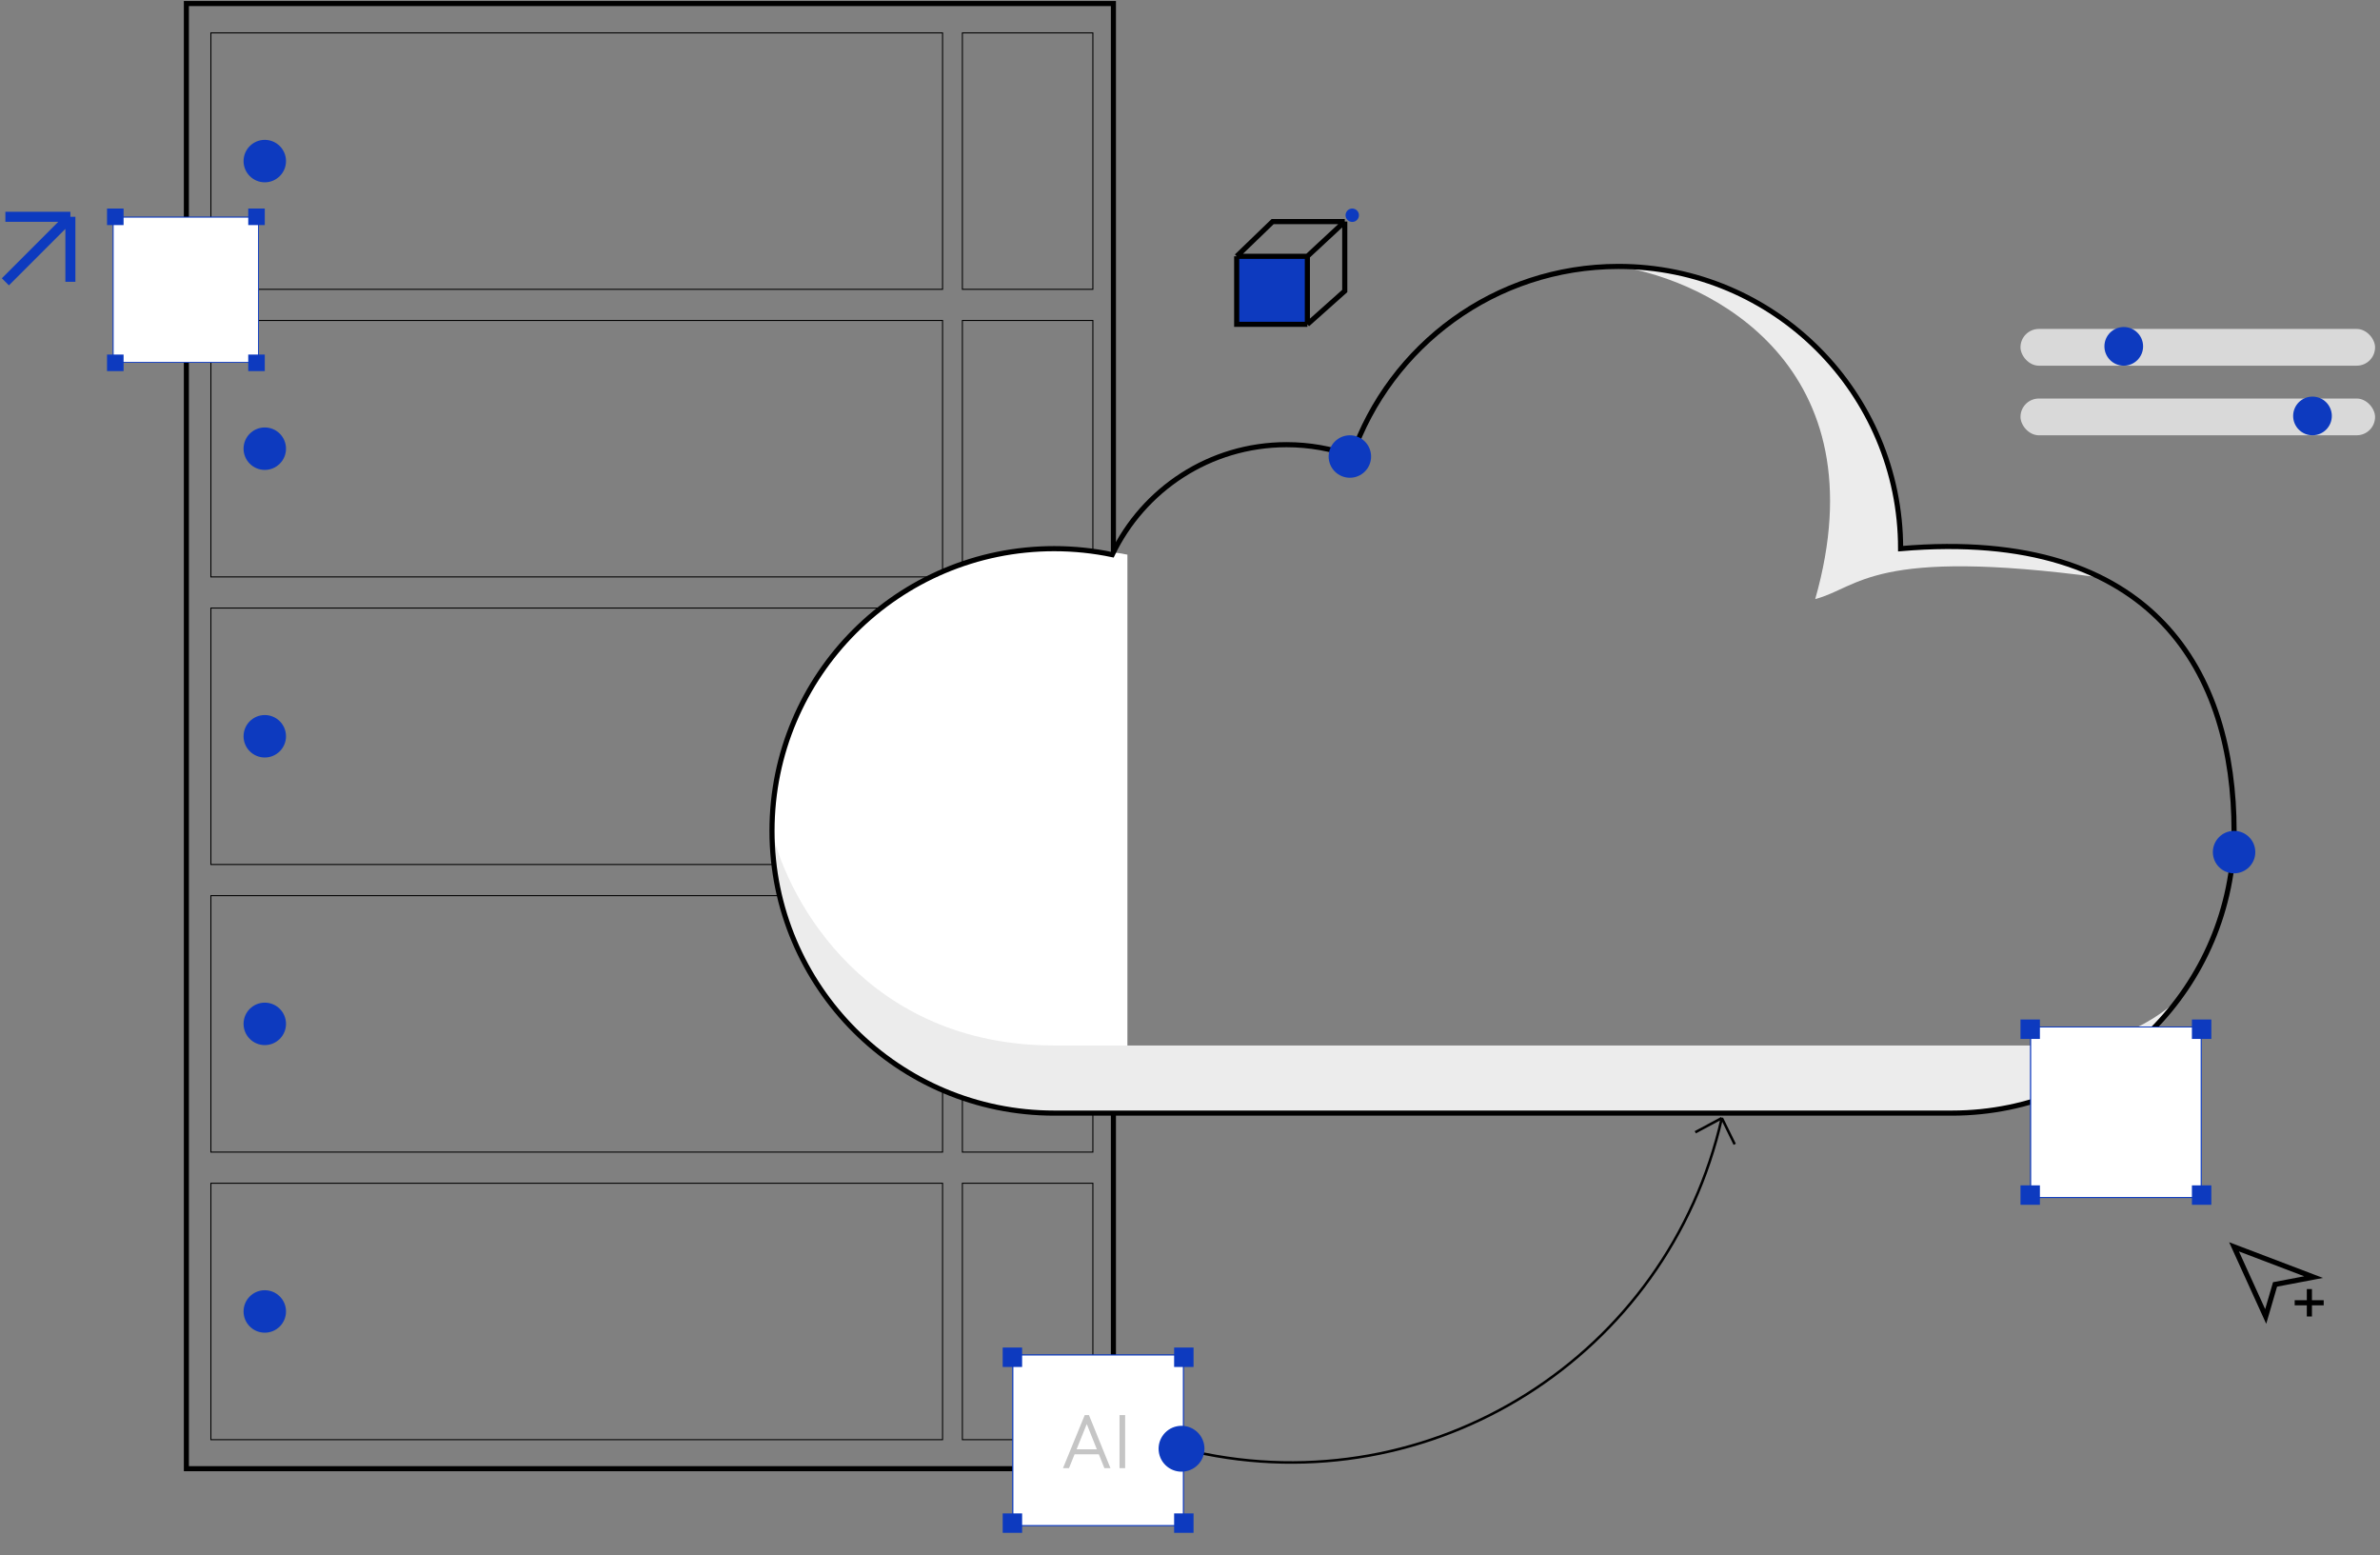 <svg width="470" height="307" viewBox="0 0 470 307" fill="none" xmlns="http://www.w3.org/2000/svg">
<rect x="0" y="0" width="470" height="307" fill="#808080" stroke="none"/>
<rect x="36.805" y="0.7" width="183.07" height="289.264" stroke="black"/>
<circle cx="52.289" cy="31.804" r="4.191" fill="#0D3ABF"/>
<circle cx="52.289" cy="88.584" r="4.191" fill="#0D3ABF"/>
<circle cx="52.289" cy="145.363" r="4.191" fill="#0D3ABF"/>
<circle cx="52.289" cy="202.143" r="4.191" fill="#0D3ABF"/>
<circle cx="52.289" cy="258.922" r="4.191" fill="#0D3ABF"/>
<path d="M1.062 42.803H13.9M13.9 42.803L1.062 55.64M13.9 42.803V55.64" stroke="#0D3ABF" stroke-width="1.979"/>
<rect x="41.647" y="6.49" width="144.491" height="50.629" stroke="black" stroke-width="0.2"/>
<rect x="41.647" y="63.269" width="144.491" height="50.629" stroke="black" stroke-width="0.2"/>
<rect x="41.647" y="120.049" width="144.491" height="50.629" stroke="black" stroke-width="0.2"/>
<rect x="41.647" y="176.829" width="144.491" height="50.629" stroke="black" stroke-width="0.2"/>
<rect x="41.647" y="233.608" width="144.491" height="50.629" stroke="black" stroke-width="0.2"/>
<rect x="-0.1" y="0.1" width="25.769" height="50.629" transform="matrix(-1 0 0 1 215.718 6.39)" stroke="black" stroke-width="0.2"/>
<rect x="-0.1" y="0.1" width="25.769" height="50.629" transform="matrix(-1 0 0 1 215.718 63.169)" stroke="black" stroke-width="0.2"/>
<rect x="-0.1" y="0.1" width="25.769" height="50.629" transform="matrix(-1 0 0 1 215.718 119.949)" stroke="black" stroke-width="0.2"/>
<rect x="-0.1" y="0.1" width="25.769" height="50.629" transform="matrix(-1 0 0 1 215.718 176.729)" stroke="black" stroke-width="0.2"/>
<rect x="-0.1" y="0.1" width="25.769" height="50.629" transform="matrix(-1 0 0 1 215.718 233.508)" stroke="black" stroke-width="0.2"/>
<rect x="51.029" y="42.883" width="28.668" height="28.668" transform="rotate(90 51.029 42.883)" fill="white" stroke="#0D3ABF" stroke-width="0.161"/>
<rect x="51.029" y="42.883" width="28.668" height="28.668" transform="rotate(90 51.029 42.883)" fill="white" stroke="#0D3ABF" stroke-width="0.161"/>
<path d="M52.289 41.171L52.289 44.437L49.023 44.437L49.023 41.171L52.289 41.171Z" fill="#0D3ABF"/>
<path d="M52.289 70.001L52.289 73.266L49.023 73.266L49.023 70.001L52.289 70.001Z" fill="#0D3ABF"/>
<path d="M24.403 41.172L24.403 44.438L21.137 44.438L21.137 41.172L24.403 41.172Z" fill="#0D3ABF"/>
<path d="M24.403 70.001L24.403 73.266L21.137 73.266L21.137 70.001L24.403 70.001Z" fill="#0D3ABF"/>
<rect x="244.484" y="50.774" width="13.484" height="13.258" fill="#0D3ABF"/>
<path d="M244.219 50.599H258.178M244.219 50.599V64.032H258.178M244.219 50.599L251.325 43.745H265.56M258.178 50.599V64.032M258.178 50.599L265.56 43.745M258.178 64.032L265.56 57.452V43.745" stroke="black" stroke-width="1.012"/>
<circle cx="267.041" cy="42.493" r="1.322" fill="#0D3ABF"/>
<path d="M375.329 108.321C375.329 77.548 350.382 52.602 319.609 52.602C337.987 55.412 371.488 72.482 358.47 118.272C367.216 115.978 369.75 107.961 414.845 114.03C405.084 109.18 392.154 106.88 375.329 108.321Z" fill="#ECECEC"/>
<path d="M441.176 246.16L447.428 259.914L449.274 253.585L456.884 252.139L441.176 246.16Z" stroke="black" stroke-width="1.012"/>
<path d="M456.056 254.5V257.207M456.056 259.914V257.207M456.056 257.207H453.152M456.056 257.207H458.881" stroke="black" stroke-width="1.012"/>
<path d="M152.453 164.041C152.453 194.814 177.4 219.76 208.173 219.76H222.641V109.503C218.94 108.728 212.104 108.321 208.173 108.321C177.4 108.321 152.453 133.268 152.453 164.041Z" fill="white"/>
<path d="M152.453 164.041C152.453 194.814 177.4 219.761 208.173 219.761H260.476H304.771H385.461C403.781 219.761 420.035 210.92 430.191 197.272C421.399 205.225 411.034 206.677 406.951 206.408H208.173C171.463 206.408 155.731 178.163 152.453 164.041Z" fill="#ECECEC"/>
<path d="M152.453 164.041C152.453 194.814 177.4 219.76 208.173 219.76H260.476H304.771H385.461C416.234 219.76 441.181 194.814 441.181 164.041C441.181 133.268 425.734 104.003 375.331 108.321C375.331 77.548 350.385 52.602 319.612 52.602C295.245 52.602 274.531 68.243 266.963 90.033C262.933 88.584 258.588 87.794 254.059 87.794C238.881 87.794 225.775 96.664 219.641 109.503C215.94 108.728 212.104 108.321 208.173 108.321C177.4 108.321 152.453 133.268 152.453 164.041Z" stroke="black" stroke-width="1.012"/>
<rect x="401.017" y="202.758" width="33.664" height="33.664" fill="white" stroke="#0D3ABF" stroke-width="0.189"/>
<rect x="401.017" y="202.758" width="33.664" height="33.664" fill="white" stroke="#0D3ABF" stroke-width="0.189"/>
<path d="M399.004 201.281H402.839V205.116H399.004V201.281Z" fill="#0D3ABF"/>
<path d="M432.858 201.281H436.693V205.116H432.858V201.281Z" fill="#0D3ABF"/>
<path d="M399.005 234.027H402.84V237.862H399.005V234.027Z" fill="#0D3ABF"/>
<path d="M432.858 234.027H436.693V237.862H432.858V234.027Z" fill="#0D3ABF"/>
<rect x="200.024" y="267.523" width="33.664" height="33.664" fill="white" stroke="#0D3ABF" stroke-width="0.189"/>
<rect x="200.024" y="267.523" width="33.664" height="33.664" fill="white" stroke="#0D3ABF" stroke-width="0.189"/>
<path d="M198.012 266.046H201.847V269.881H198.012V266.046Z" fill="#0D3ABF"/>
<path d="M231.865 266.046H235.7V269.881H231.865V266.046Z" fill="#0D3ABF"/>
<path d="M198.013 298.792H201.848V302.627H198.013V298.792Z" fill="#0D3ABF"/>
<path d="M231.865 298.792H235.7V302.627H231.865V298.792Z" fill="#0D3ABF"/>
<circle cx="441.184" cy="168.232" r="4.191" fill="#0D3ABF"/>
<circle cx="266.57" cy="90.131" r="4.191" fill="#0D3ABF"/>
<path d="M340.025 220.738C329.396 267.727 282.688 297.202 235.7 286.573M340.025 220.738L342.57 225.92M340.025 220.738L334.783 223.544" stroke="black" stroke-width="0.5"/>
<circle cx="233.327" cy="286.025" r="4.529" transform="rotate(168.446 233.327 286.025)" fill="#0D3ABF"/>
<rect x="399.004" y="64.941" width="70.023" height="7.259" rx="3.629" fill="#D9D9D9"/>
<rect x="399.004" y="78.681" width="70.023" height="7.259" rx="3.629" fill="#D9D9D9"/>
<circle cx="419.397" cy="68.381" r="3.819" fill="#0D3ABF"/>
<circle cx="456.667" cy="82.12" r="3.819" fill="#0D3ABF"/>
<path opacity="0.23" d="M209.919 289.855L214.21 279.385H215.047L219.293 289.855H218.091L214.393 280.603H214.834L211.106 289.855H209.919ZM211.882 287.131V286.142H217.36V287.131H211.882ZM221.083 289.855V279.385H222.194V289.855H221.083Z" fill="black"/>
</svg>
